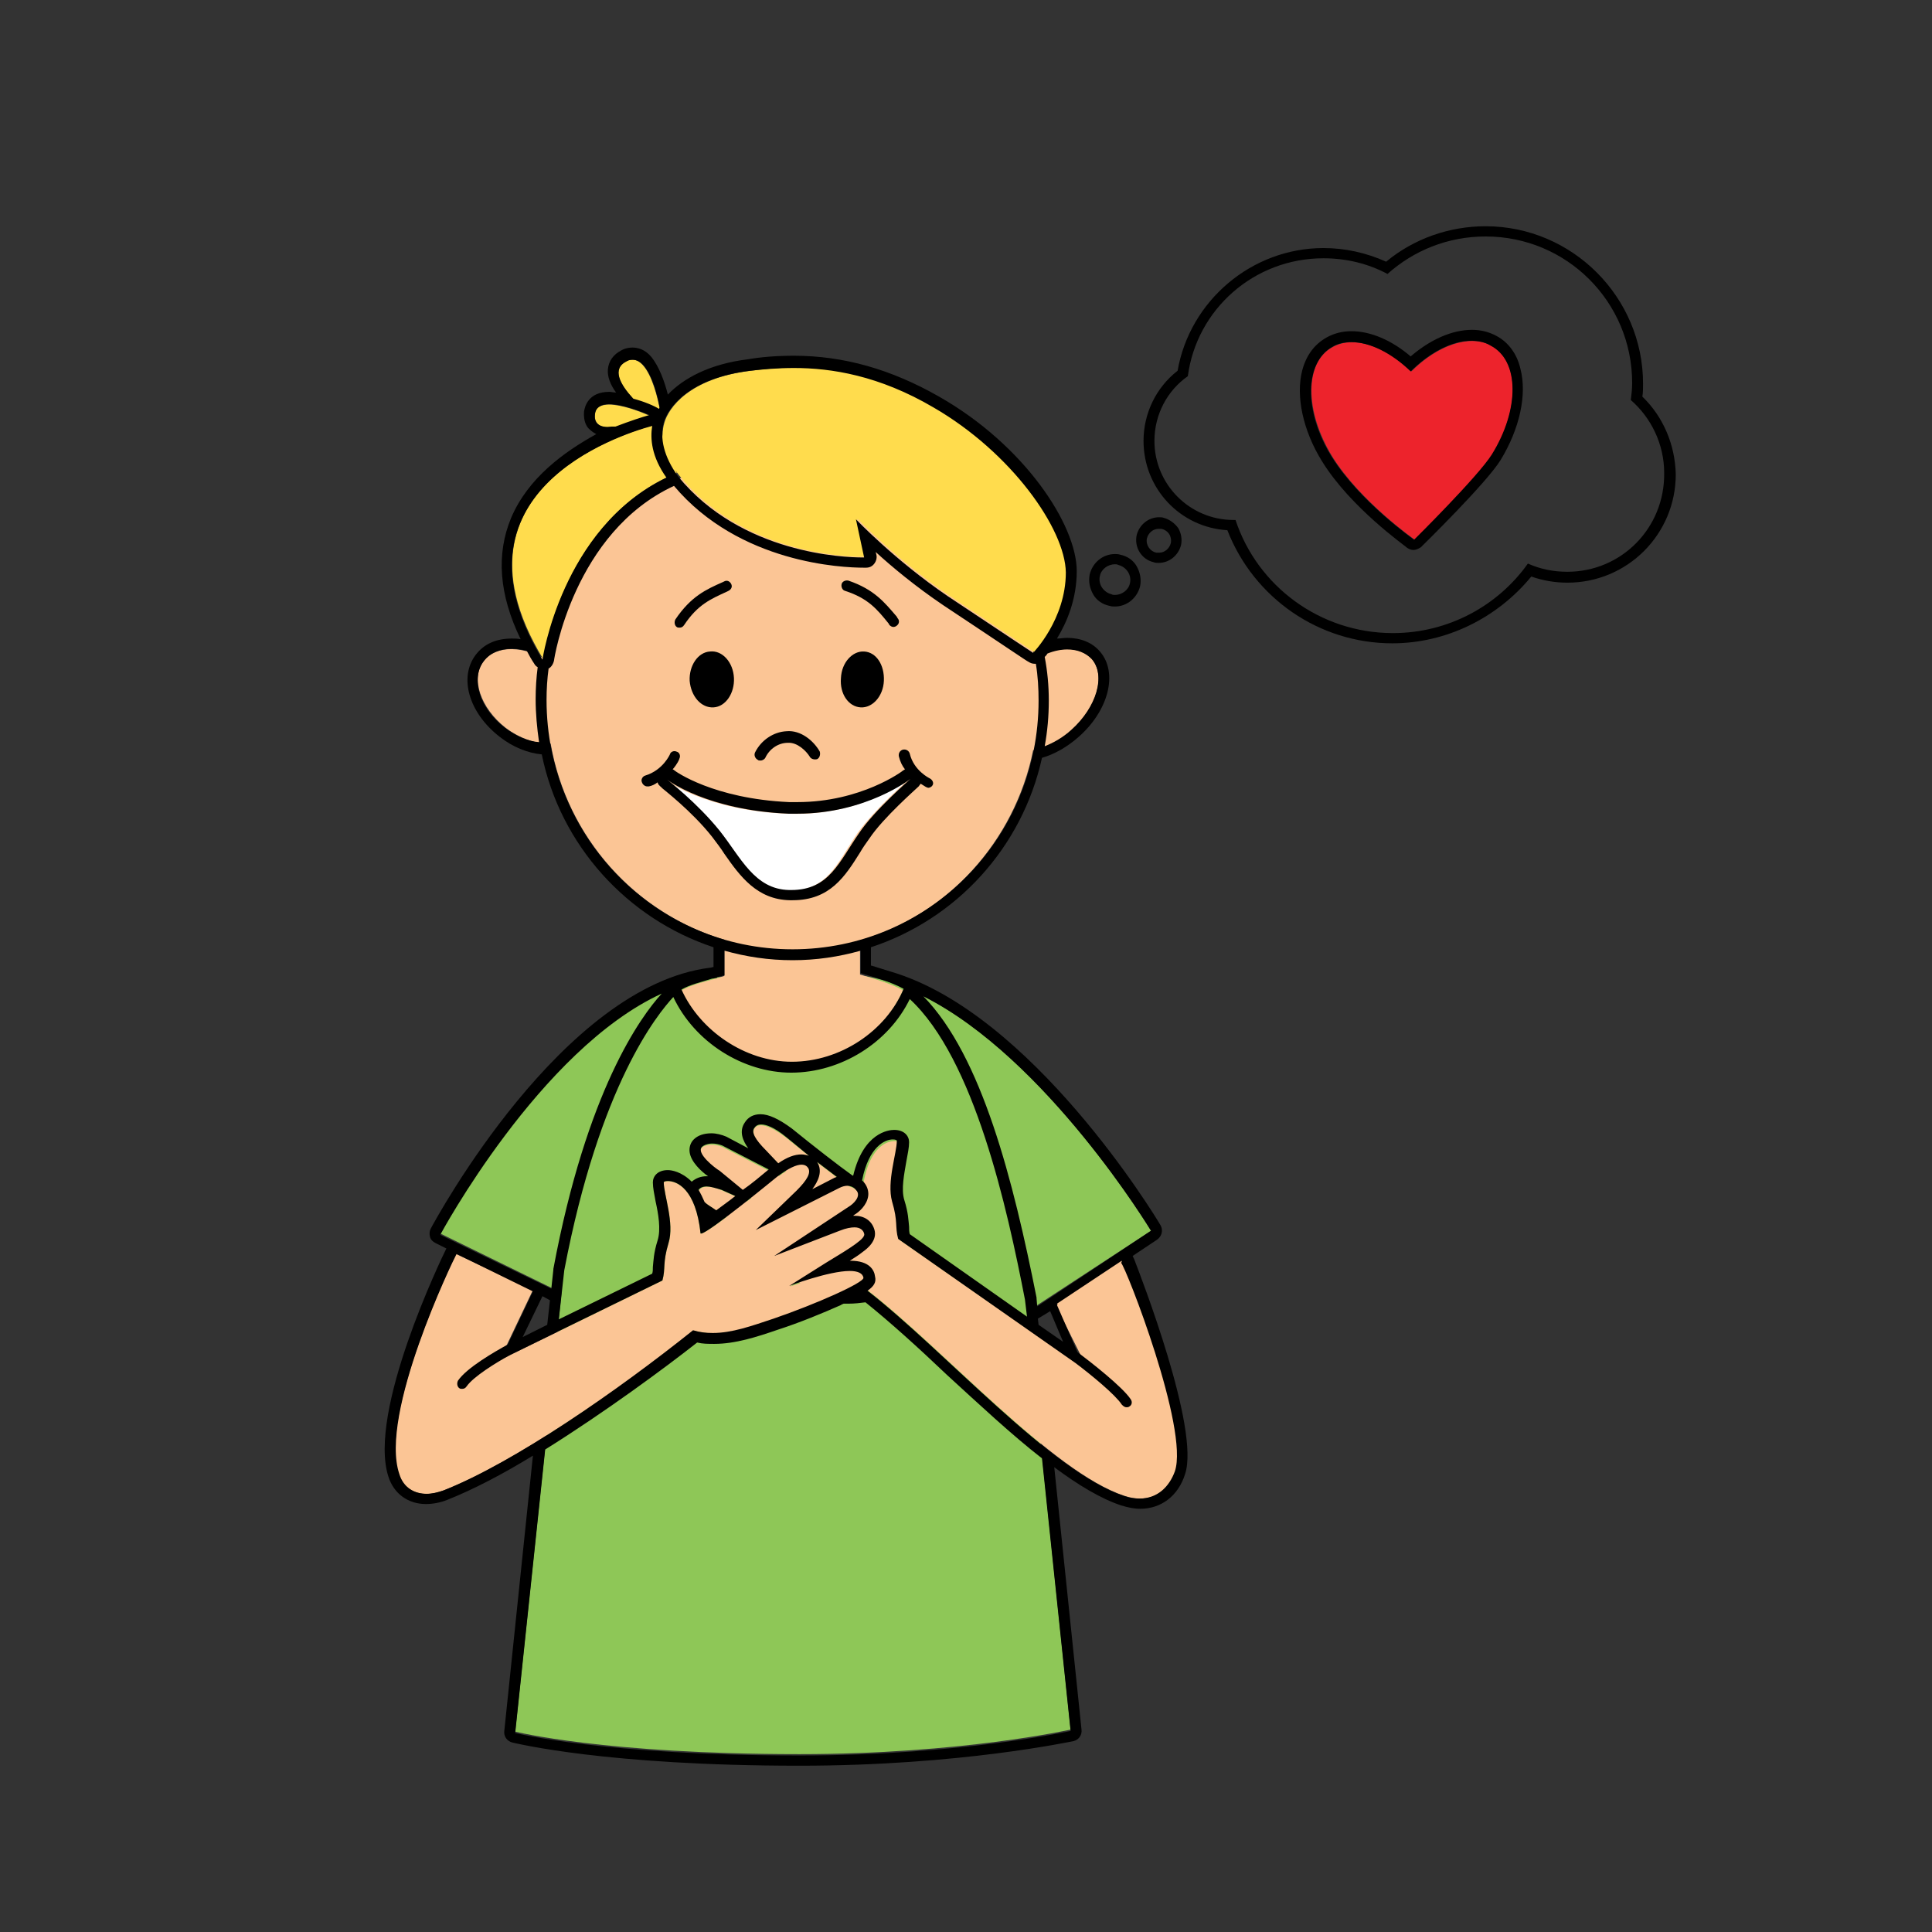 <?xml version="1.0" encoding="utf-8"?>
<!-- Generator: Adobe Illustrator 23.1.0, SVG Export Plug-In . SVG Version: 6.00 Build 0)  -->
<svg version="1.1" id="Слой_1" xmlns="http://www.w3.org/2000/svg" xmlns:xlink="http://www.w3.org/1999/xlink" x="0px" y="0px"
	 viewBox="0 0 283.5 283.5" style="enable-background:new 0 0 283.5 283.5;" xml:space="preserve">
<rect x="0" y="0" width="283.5" height="283.5" fill="#333333" stroke="none"/>
<style type="text/css">
	.st0{fill:#8EC757;}
	.st1{fill:#FBC595;}
	.st2{fill:#FFDC4D;}
	.st3{fill:#FFFFFF;}
	.st4{fill:#ED232C;}
</style>
<g>
	<path class="st0" d="M168.9,180.6c0,0-26.2-43.5-50.7-37c-2.1,0.1-4.3,0.2-6.4,0.4c-24-6.5-47.2,37-47.2,37l17.8,8.7l-6.8,64.4
		c0,0,13.1,3.3,41.7,3.3c23.8,0,39.8-3.6,39.8-3.6l-6.4-61.3L168.9,180.6z"/>
	<path class="st1" d="M160.2,96.7c-1.7-2-5.2-1.9-8.4,0c-2.8-17.3-17.7-30.5-35.6-30.5c-18,0-33,13.4-35.6,30.9
		C77,94.7,72.8,94.6,71,97c-2,2.5-0.5,6.9,3.2,9.8c2.1,1.6,4.6,2.4,6.6,2.3c2.4,13.8,12.4,24.9,25.5,28.8c0,2.3,0,5.1,0,5.3
		c-2,0.7-4.6,1.1-6.4,2.2c2.7,5.9,9.3,10.6,16.2,10.6c7.1,0,13.8-4.5,16.4-10.7c-1.8-1-4.3-1.7-6.3-2.3c0-0.1,0-2.8,0-5
		c12.8-3.7,22.7-14.5,25.4-27.9c1.8-0.4,3.8-1.3,5.6-2.9C161,103.8,162.3,99.1,160.2,96.7z"/>
	<path class="st2" d="M97.1,62.1c0.1-0.3-1.4-11-5.2-9.1C87.5,55.3,97.1,62.1,97.1,62.1z"/>
	<path class="st2" d="M95.9,61.3c-0.2-0.2-8.3-3.9-8.6-0.5C86.9,64.9,95.9,61.3,95.9,61.3z"/>
	<g>
		<g>
			<path d="M104.2,95.6c-1.8,0.1-3.1,2.1-3,4.3c0.2,2.3,1.7,4,3.5,3.9c1.8-0.1,3.1-2.1,3-4.3C107.6,97.2,106,95.4,104.2,95.6z"/>
			<path d="M126.8,95.6c-1.7-0.1-3.3,1.6-3.4,3.9c-0.2,2.3,1.1,4.2,2.9,4.3c1.7,0.1,3.3-1.6,3.4-3.9
				C129.8,97.6,128.6,95.7,126.8,95.6z"/>
			<path d="M115.4,107.3c-1.9,0.1-3.7,1.3-4.6,3.1c-0.2,0.4,0,0.9,0.4,1.1c0.1,0.1,0.2,0.1,0.4,0.1c0.3,0,0.6-0.2,0.7-0.4
				c0.6-1.3,1.9-2.2,3.3-2.2c1.4-0.1,2.7,1.2,3.2,2c0.2,0.4,0.7,0.5,1.1,0.4c0.4-0.2,0.5-0.7,0.4-1.1
				C119.4,108.7,117.5,107.1,115.4,107.3z"/>
			<path d="M106.7,86.8l0.2-0.1c0.4-0.2,0.6-0.6,0.4-1c-0.2-0.4-0.6-0.6-1-0.4l-0.2,0.1c-2.5,1.1-4.7,2.1-7,5.5
				c-0.2,0.4-0.1,0.9,0.2,1.1c0.1,0.1,0.3,0.1,0.4,0.1c0.3,0,0.5-0.1,0.7-0.4C102.4,88.7,104.3,87.9,106.7,86.8z"/>
			<path d="M131.7,90.7l-0.1-0.2c-1.8-2.1-3.3-4-7.1-5.3c-0.4-0.1-0.9,0.1-1,0.5c-0.1,0.4,0.1,0.9,0.5,1c3.4,1.1,4.7,2.7,6.4,4.8
				l0.1,0.2c0.2,0.2,0.4,0.3,0.6,0.3c0.2,0,0.4-0.1,0.5-0.2C132,91.5,132,91,131.7,90.7z"/>
		</g>
		<path class="st3" d="M97.6,114.4c0,0,5.8,4.5,17.8,5c10.8,0.5,17.9-5,17.9-5s-5.2,4.6-7.5,7.9c-3,4.4-4.4,8.6-10.3,8.4
			c-5.1-0.1-7.1-4.8-10.2-8.7C102,117.8,97.6,114.4,97.6,114.4z"/>
		<path d="M136.4,114.2c0,0-2.3-1.1-2.9-3.6c-0.1-0.4-0.5-0.7-1-0.6c-0.4,0.1-0.7,0.5-0.6,1c0.2,0.8,0.5,1.4,0.9,1.9
			c-0.1,0-0.1,0.1-0.2,0.1c-0.2,0.2-6.3,4.7-15.6,4.7c-0.4,0-0.8,0-1.2,0c-11.1-0.5-16.7-4.5-16.9-4.7c-0.1-0.1-0.2-0.1-0.2-0.1
			c0.7-0.8,1-1.5,1-1.6c0.2-0.4,0-0.9-0.4-1c-0.4-0.2-0.9,0-1,0.4c0,0-1,2.3-3.6,3.1c-0.4,0.1-0.7,0.6-0.5,1
			c0.1,0.3,0.4,0.6,0.8,0.6c0.1,0,0.1,0,0.2,0c0.5-0.1,0.9-0.3,1.3-0.6c0,0.1,0.1,0.3,0.2,0.4c0.1,0.1,0.2,0.2,0.3,0.3
			c0,0,0.1,0,0.1,0.1c0.2,0.2,4.4,3.4,7.4,7.2c0.6,0.8,1.3,1.7,1.8,2.5c2.3,3.3,4.8,6.7,9.6,6.8c0.1,0,0.2,0,0.4,0
			c5.5,0,7.7-3.5,9.9-7c0.4-0.7,0.9-1.4,1.4-2.1c2-3,6.8-7.2,7.2-7.6c0.1-0.1,0.2-0.3,0.3-0.4c0.5,0.3,0.8,0.5,0.8,0.5
			c0.1,0,0.2,0.1,0.3,0.1c0.3,0,0.6-0.2,0.7-0.5C137,114.8,136.8,114.4,136.4,114.2z M126.1,122.2c-3,4.3-4.4,8.4-10,8.4
			c-0.1,0-0.2,0-0.3,0c-5.1-0.1-7.1-4.8-10.2-8.7c-3.3-4.1-7.6-7.4-7.7-7.5c0.1,0.1,5.9,4.5,17.8,5c0.4,0,0.9,0,1.3,0
			c10.1,0,16.6-5.1,16.6-5.1S128.3,118.9,126.1,122.2z"/>
	</g>
	<path class="st2" d="M96.6,62.2c0,0-33.3,7.5-16.9,34.5c0,0,3-20.5,19.6-27.3L96.6,62.2z"/>
	<path class="st2" d="M127,81.7c0,0-17.2,0.6-27.3-11.9c-2.3-2.9-2.9-5.5-2.2-7.8c0.6-2.1,3.6-6.5,12.7-7.6c6.1-0.8,15.3-1.4,27,5.3
		c11.4,6.6,19.3,17.8,19.4,24.2c0,6.9-4.8,11.8-4.8,11.8s-3.5-2.3-12.5-8.3c-7.8-5.3-13.5-11.3-13.5-11.3L127,81.7z"/>
	<path class="st1" d="M127.4,189.4c11.2,8.7,27,26.6,37.6,30.1c3.9,1.3,6.5-0.7,7.5-3.6c2.1-6.3-7-31.8-7-31.8l-10.9,6.8l5.2,10.4
		L132.1,182c-0.5-1.8,0-2.5-0.9-5.5c-0.9-2.9,0.7-7.1,0.7-8.9c0-0.3-4.5-1.1-5.4,7.5c-0.5,0.5-11.2-8.2-11.2-8.2
		c-2.9-2.2-4.2-2-4.6-1.3c-0.4,0.7,0.1,1.7,1.7,3.3l5.3,5.4l-11.7-6c-1.1-0.5-2.5-0.4-3,0.1c-0.9,0.9,1.9,3.2,2.6,3.5l6.7,5.6
		l-6.3-2.8c-2.6-1.1-3.4-0.4-3.6,0.4c-0.3,0.7,1.8,2,5.6,4.3l5.4,3.4c0,0-8.3-3.6-8.8-0.8c-0.1,0.7,4.6,3.5,11,5.6
		C120,189.2,123.5,190.3,127.4,189.4z"/>
	<path class="st1" d="M101.9,195.3c-11.2,8.7-26.4,19.3-36.8,23.4c-2.8,1.1-5.6,0.5-6.6-2.4c-3-9,8.4-32.3,8.4-32.3l11.3,5.3
		l-4.9,10.3l23.9-11.7c0.5-1.8,0-2.5,0.9-5.5c0.9-2.9-0.7-7.1-0.7-8.9c0-0.3,4.5-1.1,5.4,7.5c0.5,0.5,11.2-8.2,11.2-8.2
		c2.9-2.2,4.2-2,4.6-1.3c0.4,0.7-0.1,1.7-1.7,3.3l-6,5.8l12.3-6.2c1.1-0.5,1.9-0.3,2.5,0.3c0.9,0.9-0.4,2.1-1.1,2.5l-10.9,7.2
		l9.6-3.7c2.6-1.1,3.4-0.4,3.6,0.4c0.3,0.7-1.8,2-5.6,4.3l-5.4,3.4c0,0,10.5-3.9,11-1.2c0.1,0.7-6.8,3.8-13.2,6
		C109.3,195.1,105.8,196.3,101.9,195.3z"/>
	<g>
		<path class="st4" d="M218.8,50.7c-3.2-1.7-7.9,0-11.7,3.8c-3.8-3.7-8.4-5.3-11.5-3.6c-4.2,2.2-4.2,9.4-0.1,16.1
			c4.1,6.6,12.1,12.2,12.1,12.2s9.5-9.3,11.4-12.5C223,60.1,223,52.9,218.8,50.7z"/>
		<g>
			<path d="M164.4,81.4c-0.3-0.1-0.6-0.1-0.8-0.1c-1.8,0-3.3,1.3-3.7,3c-0.2,1,0,2,0.5,2.9c0.5,0.9,1.4,1.5,2.4,1.7
				c0.3,0.1,0.6,0.1,0.8,0.1c1.8,0,3.3-1.3,3.7-3c0.2-1,0-2-0.5-2.9C166.3,82.2,165.4,81.6,164.4,81.4z M165.8,85.6
				c-0.2,1-1.2,1.7-2.2,1.7c-0.2,0-0.3,0-0.5-0.1c-1.2-0.3-2-1.5-1.7-2.7c0.2-1,1.2-1.7,2.2-1.7c0.2,0,0.3,0,0.5,0.1
				C165.3,83.2,166.1,84.4,165.8,85.6z"/>
			<path d="M170.8,76c-0.2-0.1-0.5-0.1-0.7-0.1c0,0,0,0,0,0c-1.6,0-2.9,1.1-3.3,2.6c-0.4,1.8,0.7,3.6,2.5,4c0.2,0.1,0.5,0.1,0.7,0.1
				c1.6,0,2.9-1.1,3.3-2.6c0.2-0.9,0-1.8-0.4-2.5C172.4,76.8,171.6,76.2,170.8,76z M171.8,79.7c-0.2,0.8-0.9,1.4-1.7,1.4
				c-0.1,0-0.3,0-0.4,0c-1-0.2-1.6-1.2-1.4-2.1c0.2-0.8,0.9-1.4,1.7-1.4c0.1,0,0.3,0,0.4,0C171.4,77.8,172,78.7,171.8,79.7z"/>
			<path d="M241,58.2c0.1-0.6,0.1-1.3,0.1-1.9c0-12.7-10.4-23.1-23.1-23.1c-5.3,0-10.5,1.8-14.6,5.2c-2.9-1.3-6-2-9.2-2
				c-10.5,0-19.6,7.7-21.4,18c-3.2,2.5-5,6.3-5,10.3c0,7,5.4,12.7,12.3,13.1c3.9,10,13.5,16.6,24.2,16.6c7.9,0,15.4-3.7,20.4-9.8
				c1.7,0.6,3.5,0.9,5.3,0.9c8.8,0,15.9-7.1,15.9-15.9C245.8,65.3,244.1,61.2,241,58.2z M230,83.9c-2.1,0-4-0.4-5.8-1.2
				c-4.4,6.2-11.7,10.2-19.8,10.2c-10.7,0-19.9-6.9-23.1-16.6c-0.1,0-0.2,0-0.3,0c-6.4,0-11.6-5.2-11.6-11.6c0-3.9,1.9-7.4,4.9-9.5
				c1.3-9.8,9.7-17.3,19.9-17.3c3.4,0,6.6,0.8,9.4,2.3c3.8-3.4,8.8-5.5,14.4-5.5c11.9,0,21.5,9.6,21.5,21.5c0,0.9-0.1,1.7-0.2,2.5
				c3,2.6,4.9,6.5,4.9,10.7C244.3,77.5,237.9,83.9,230,83.9z"/>
			<path d="M219.6,49.3c-1.1-0.6-2.3-0.9-3.6-0.9c-2.9,0-6.1,1.4-9,3.9c-2.8-2.4-5.9-3.7-8.7-3.7c-1.3,0-2.5,0.3-3.6,0.9
				c-1.8,1-3,2.6-3.6,4.8c-1,3.8,0.1,8.9,2.9,13.4c4.2,6.8,12.2,12.4,12.5,12.7c0.3,0.2,0.6,0.3,0.9,0.3c0.4,0,0.8-0.2,1.1-0.4
				c0.4-0.4,9.6-9.4,11.7-12.8c2.8-4.6,3.9-9.6,2.9-13.4C222.6,51.9,221.3,50.2,219.6,49.3z M218.9,66.7c-2,3.2-11.4,12.5-11.4,12.5
				s-8-5.6-12.1-12.2c-4.1-6.6-4-13.8,0.1-16.1c0.8-0.5,1.8-0.7,2.8-0.7c2.7,0,5.9,1.6,8.7,4.3c2.8-2.8,6.1-4.5,8.9-4.5
				c1,0,2,0.2,2.8,0.7C223,52.9,223,60.1,218.9,66.7z"/>
		</g>
	</g>
	<path d="M166.4,184.7c-0.1-0.1-0.1-0.3-0.2-0.4l3.6-2.4c0.7-0.5,0.9-1.4,0.5-2.1c-0.8-1.4-18.9-31.1-39.5-37.2
		c-1-0.3-1.9-0.6-2.9-0.9c0,0,0,0-0.1,0c0-0.6,0-1.5,0-2.7c12.5-4.1,22.2-14.6,25.1-27.8c1.8-0.5,3.7-1.6,5.3-3
		c4.5-3.9,5.9-9.5,3.2-12.6c-1.1-1.3-2.8-2-4.8-2c-0.5,0-1,0.1-1.5,0.1c1.4-2.3,2.9-5.7,2.9-9.9c0-6.8-7.7-18.5-20.2-25.6
		c-7-4-14-6-21.3-6c-2.6,0-4.9,0.2-6.6,0.5c-5.9,0.7-9.7,2.9-11.9,5.2c-0.5-2-1.3-4.1-2.4-5.5c-1-1.2-2.1-1.4-2.8-1.4
		c-0.5,0-1.1,0.1-1.6,0.4c-1.2,0.6-1.9,1.6-2,2.8c-0.1,1.1,0.4,2.3,1.2,3.4c-0.4,0-0.7-0.1-1-0.1c-3.1,0-3.6,2.2-3.7,2.9
		c-0.1,1.3,0.3,2.1,0.7,2.5c0.3,0.3,0.7,0.6,1.1,0.8C82.8,66.3,77.5,70.1,75,76c-2.2,5.3-1.8,11.2,1.4,17.8
		c-0.4-0.1-0.9-0.1-1.3-0.1h0c-2.3,0-4.1,0.8-5.3,2.4c-2.5,3.3-1,8.5,3.5,12c1.9,1.5,4.1,2.4,6.2,2.6C82.2,124,92,134.8,104.7,139
		c0,1.2,0,2.2,0,2.9c-0.2,0-0.3,0.1-0.5,0.1c-21.7,2.7-40.2,36.8-41,38.3c-0.2,0.4-0.2,0.8-0.1,1.2c0.1,0.4,0.4,0.7,0.8,0.9l1.6,0.8
		c-0.7,1.4-11.6,24-8.5,33.5c0.8,2.5,2.9,4,5.5,4c1,0,2.1-0.2,3.1-0.6c3.8-1.5,8.2-3.8,12.6-6.5L74,254c-0.1,0.8,0.4,1.5,1.2,1.7
		c0.5,0.1,13.7,3.4,42.1,3.4c23.7,0,40-3.6,40.2-3.6c0.8-0.2,1.3-0.9,1.2-1.7l-4-38.5c3.5,2.6,6.8,4.6,9.8,5.6
		c1,0.3,1.9,0.5,2.8,0.5c3.1,0,5.6-1.9,6.6-5.1C176.1,209.7,167.4,187.3,166.4,184.7z M168.9,180.6l-16.7,11.1l-0.1-1.2
		c0,0,0-0.1,0-0.1c-3.4-17.1-8-35.4-16.6-44.2C153.6,155.3,168.9,180.6,168.9,180.6z M154.1,192.4l1.9,4.5l-3.6-2.5l-0.1-0.9
		L154.1,192.4z M156.6,95.3c1.5,0,2.7,0.5,3.6,1.4c2.1,2.4,0.7,7.1-3,10.4c-1.2,1.1-2.6,1.9-3.9,2.4c0.4-2.2,0.6-4.4,0.6-6.7
		c0-2.2-0.2-4.3-0.6-6.4c0.1-0.1,0.3-0.3,0.4-0.5C154.7,95.5,155.7,95.3,156.6,95.3z M97.4,62c0.6-2.1,3.6-6.5,12.7-7.6
		c1.8-0.2,4-0.4,6.4-0.4c5.5,0,12.5,1.1,20.5,5.8c11.4,6.6,19.3,17.8,19.4,24.2c0,6.9-4.8,11.8-4.8,11.8s-3.5-2.3-12.5-8.3
		c-7.8-5.3-13.5-11.3-13.5-11.3l1.2,5.6c0,0-0.1,0-0.3,0c-2.5,0-17.7-0.5-27-11.9C97.4,67,96.8,64.3,97.4,62z M92,53
		c0.3-0.2,0.6-0.2,0.9-0.2c2.1,0,3.4,4.2,3.9,7c0,0.1-0.1,0.1-0.1,0.2c-0.6-0.4-2.2-1.1-3.8-1.5C91,56.4,89.7,54.1,92,53z
		 M87.3,60.8c0.1-1.1,1-1.5,2.1-1.5c1.9,0,4.7,1.1,5.9,1.6c-1.1,0.3-2.9,0.9-5,1.7c-0.2,0-0.4,0-0.6,0
		C88.2,62.8,87.1,62.3,87.3,60.8z M74.1,106.8C70.4,104,69,99.6,71,97c0.9-1.2,2.4-1.8,4.1-1.8c0.7,0,1.5,0.1,2.2,0.3
		c0.3,0.6,0.7,1.3,1.1,1.9c0.1,0.2,0.3,0.4,0.5,0.5c-0.2,1.5-0.3,3.1-0.3,4.7c0,2.1,0.2,4.2,0.5,6.3C77.5,108.8,75.7,108,74.1,106.8
		z M95.7,62.5c-0.3,1.9-0.1,4.5,2.1,7.6c-15.4,7.4-18.2,26.7-18.2,26.7C64.9,72.4,90.5,63.9,95.7,62.5z M80.2,102.7
		c0-1.6,0.1-3.1,0.3-4.6c0.4-0.2,0.7-0.7,0.8-1.2c0-0.2,2.9-18.8,17.6-25.6c9.6,11.4,24.8,12,27.8,12c0.3,0,0.4,0,0.4,0
		c0.5,0,0.9-0.2,1.2-0.6c0.3-0.4,0.4-0.9,0.3-1.3l-0.1-0.4c2.4,2.2,5.9,5.1,9.9,7.8c8.9,5.9,12.4,8.3,12.5,8.3
		c0.3,0.2,0.6,0.3,0.9,0.3c0.1,0,0.1,0,0.2,0c0.3,1.8,0.4,3.6,0.4,5.4c0,20.2-16.1,36.5-36.1,36.5C96.3,139.3,80.2,122.9,80.2,102.7
		z M104.5,143.6c0.2,0,0.5-0.1,0.7-0.1c0,0,0-0.1,0-0.1c0.4-0.1,0.8-0.2,1.1-0.3c0-0.1,0-1.8,0-3.6c3.2,0.9,6.5,1.4,10,1.4
		c3.5,0,6.8-0.5,10-1.4c0,1.7,0,3.3,0,3.3c2,0.6,4.5,1.3,6.3,2.3c-2.6,6.2-9.3,10.7-16.4,10.7c-6.9,0-13.5-4.6-16.2-10.6
		C101.2,144.5,102.9,144.1,104.5,143.6z M116.1,157.4c7.3,0,14.3-4.4,17.4-10.8c9.5,8.8,14.3,30.7,16.9,44.1l0.3,2.5l-17.2-12.1
		c-0.1-0.4-0.1-0.7-0.1-1.1c-0.1-0.9-0.1-2-0.7-3.9c-0.5-1.6,0-3.9,0.3-5.7c0.2-1.1,0.4-2,0.4-2.8c0-0.9-0.7-1.8-2.2-1.8
		c-0.8,0-4.5,0.4-6,6.7c0,0-0.1,0-0.1,0c-2.1-1.5-5.7-4.3-8.9-6.9c0,0,0,0,0,0c-1.9-1.4-3.4-2.1-4.6-2.1c-1,0-1.8,0.4-2.3,1.2
		c-0.9,1.3-0.3,2.7,0.5,3.8l-3.2-1.7c-0.7-0.3-1.5-0.5-2.2-0.5c-1.1,0-2,0.3-2.6,0.9c-0.5,0.5-0.7,1.2-0.6,1.9
		c0.2,1.4,1.7,2.8,2.7,3.5c-0.1,0-0.1,0-0.2,0c-0.9,0-1.6,0.3-2.2,0.8c-1.5-1.5-3-1.7-3.5-1.7c-1.5,0-2.2,0.9-2.2,1.8
		c0,0.8,0.2,1.7,0.4,2.8c0.4,1.8,0.8,4.1,0.3,5.7c-0.6,1.9-0.6,3-0.7,3.9c0,0.4,0,0.7-0.1,1L82,193.6l0.8-7.2
		c5.2-27.3,13.7-37.6,16-40.1C101.9,152.9,109,157.4,116.1,157.4z M119.9,170.5C119.9,170.5,119.9,170.5,119.9,170.5
		c0.9,0.7,2,1.5,2.9,2.2c-0.1,0-0.2,0.1-0.3,0.1l-3.3,1.7C120,173.4,120.8,171.9,119.9,170.5z M105.6,171.8
		c-0.7-0.4-3.5-2.6-2.6-3.5c0.3-0.3,0.9-0.5,1.5-0.5c0.5,0,1,0.1,1.5,0.3l6.8,3.5c-1.2,1-2.5,2.1-3.8,3L105.6,171.8z M107.9,175.5
		c-1,0.8-2,1.5-2.8,2.1c-0.7-0.5-1.3-0.8-1.7-1.2c-0.3-0.7-0.6-1.3-0.9-1.8c0.2-0.3,0.6-0.5,1.2-0.5c0.5,0,1.2,0.2,2.2,0.5
		L107.9,175.5z M112.4,168.8c-1.6-1.6-2.2-2.7-1.7-3.3c0.2-0.3,0.5-0.5,1-0.5c0.7,0,1.9,0.4,3.6,1.8c0,0,1.5,1.2,3.4,2.8
		c-0.3-0.1-0.7-0.2-1.1-0.2c-1,0-2.1,0.4-3.4,1.3L112.4,168.8z M64.6,181.2c0,0,14.6-27.2,32.5-35.4c-3.1,3.4-11,14.2-15.9,40.4
		c0,0,0,0.1,0,0.1l-0.3,2.8L64.6,181.2z M80.3,194.4l-3.6,1.8l2.9-6l1.1,0.6L80.3,194.4z M65.1,218.7c-0.9,0.3-1.7,0.5-2.5,0.5
		c-1.8,0-3.4-0.9-4-2.9c-3-8.8,7.8-31.2,8.4-32.3l11.2,5.5l-3.7,7.8c-2,1.1-6,3.4-7.3,5.3c-0.2,0.4-0.1,0.9,0.2,1.1
		c0.1,0.1,0.3,0.1,0.4,0.1c0.3,0,0.5-0.1,0.7-0.4c1-1.4,4.2-3.4,6.4-4.6l22.3-10.9c0.5-1.8,0-2.5,0.9-5.5c0.9-2.9-0.7-7.1-0.7-8.9
		c0-0.1,0.2-0.2,0.6-0.2c1.3,0,4.1,1.1,4.8,7.7c0,0,0,0,0.1,0c1,0,11.1-8.3,11.1-8.3c1.7-1.3,2.9-1.8,3.6-1.8c0.5,0,0.8,0.2,1,0.5
		c0.4,0.7-0.1,1.7-1.7,3.3l-6,5.8l12.3-6.2c0.4-0.2,0.8-0.3,1.1-0.3c0.5,0,1,0.2,1.3,0.6c0.9,0.9-0.4,2.1-1.1,2.5l-10.9,7.2l9.6-3.7
		c1-0.4,1.7-0.5,2.2-0.5c0.9,0,1.3,0.5,1.4,0.9c0.3,0.7-1.8,2-5.6,4.3l-5.4,3.4c0,0,5.8-2.2,8.9-2.2c1.1,0,1.9,0.3,2,1
		c0.1,0.7-6.8,3.8-13.2,6c-3.3,1.1-6.1,2.1-8.9,2.1c-1,0-1.9-0.1-2.9-0.4C90.7,204,75.5,214.6,65.1,218.7z M157.1,254
		c0,0-16.1,3.6-39.8,3.6c-28.6,0-41.7-3.3-41.7-3.3l4.4-41.6c8.8-5.5,17.6-12,22.3-15.7c0.8,0.2,1.6,0.2,2.5,0.2
		c3.1,0,6.2-1,9.4-2.1c3.1-1,6.5-2.4,9.2-3.6c0.1-0.1,0.2-0.1,0.4-0.2c0.2,0,0.5,0,0.7,0c0.9,0,1.7-0.1,2.5-0.2
		c3.6,2.9,7.7,6.6,11.9,10.6c4.7,4.3,9.5,8.8,14,12.3L157.1,254z M172.4,215.9c-0.8,2.2-2.5,4-5.2,4c-0.7,0-1.5-0.1-2.3-0.4
		c-10.6-3.5-26.4-21.4-37.6-30.1c0,0,0,0,0,0c1-0.7,1.3-1.3,1.1-2.1c-0.1-0.9-0.8-2.3-3.6-2.3c0,0,0,0-0.1,0
		c0.8-0.5,1.4-0.9,1.9-1.3c0.7-0.5,2.2-1.7,1.7-3.3c-0.4-1.3-1.5-2-2.9-2c-0.1,0-0.1,0-0.2,0l0.1-0.1c0.7-0.4,1.9-1.4,2.1-2.8
		c0.1-0.8-0.2-1.6-0.8-2.2c0,0,0,0-0.1-0.1c1-5,3.4-6,4.5-6c0.4,0,0.6,0.1,0.6,0.2c0,1.8-1.5,6-0.7,8.9c0.9,3,0.4,3.7,0.9,5.5
		l26,18.2c2.4,1.8,5.9,4.7,6.8,6.1c0.2,0.2,0.4,0.4,0.7,0.4c0.1,0,0.3,0,0.4-0.1c0.4-0.2,0.5-0.7,0.2-1.1c-1.2-1.8-5.8-5.4-7.8-6.9
		l-3-6.9l0.1-0.1c0,0-0.1-0.1-0.1-0.1l9.5-6.3c0,0,0,0,0,0.1c0,0.1,0,0.1-0.1,0.2C165.2,185.9,174.5,209.7,172.4,215.9z"/>
</g>
</svg>
